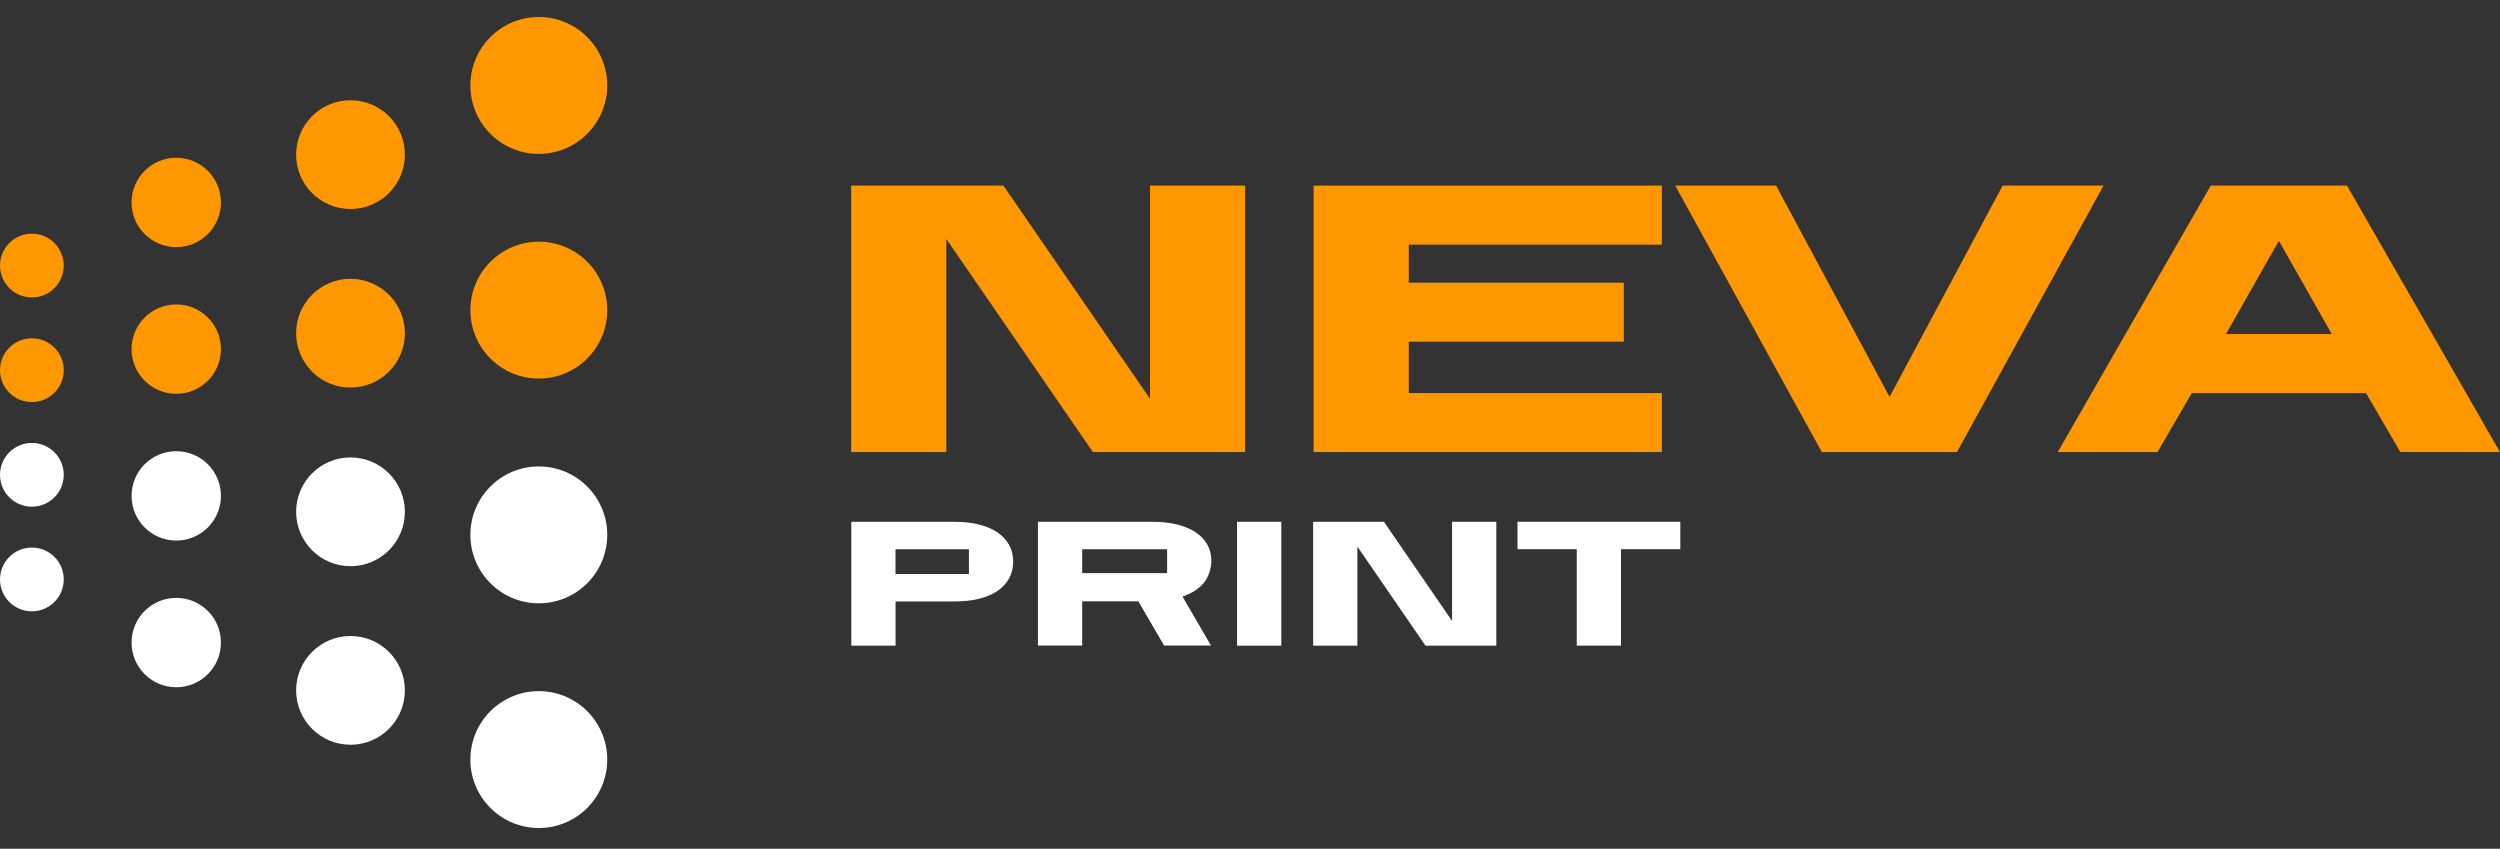 <?xml version="1.0" encoding="UTF-8"?> <svg xmlns="http://www.w3.org/2000/svg" id="Layer_1" data-name="Layer 1" version="1.1" viewBox="0 0 4000 1358"><rect x="0" y="0" width="4000" height="1358" fill="#333333" stroke="none"/><defs><style> .cls-1 { fill: #ff9700; } .cls-1, .cls-2 { stroke-width: 0px; } .cls-2 { fill: #fff; } </style></defs><g><path class="cls-1" d="M1361.9,297h243.6l234.5,341v-341h152.2v426.3h-243.6l-234.5-341v341h-152.2v-426.3Z"></path><path class="cls-1" d="M2101.8,297h557.2v94.4h-405v60.9h344.1v94.4h-344.1v82.2h405v94.4h-557.2v-426.3Z"></path><path class="cls-1" d="M2680.4,297h161.4l181.5,338,180.9-338h161.4l-234.5,426.3h-216.2l-234.5-426.3Z"></path><path class="cls-1" d="M3537.2,297h218l244.8,426.3h-159.5l-54.8-94.4h-278.9l-54.8,94.4h-159.6l244.8-426.3ZM3730.8,534.5l-84.6-149.2-84.6,149.2h169.3Z"></path></g><g><path class="cls-2" d="M1362,834.9h165.4c14.9,0,28.2,1.5,39.8,4.5,11.6,3,21.4,7.3,29.4,12.9,8,5.6,14.1,12.3,18.3,20.1,4.1,7.8,6.2,16.6,6.2,26.2s-2.1,18.4-6.2,26.2c-4.2,7.8-10.2,14.5-18.1,20.1-7.9,5.6-17.7,9.9-29.3,12.9-11.6,3-24.9,4.5-39.8,4.5h-94.8v70.8h-70.8v-198.2ZM1550.3,918.4v-39.6h-117.5v39.6h117.5Z"></path><path class="cls-2" d="M1660.7,834.9h183.8c14.9,0,28.2,1.5,39.8,4.5,11.6,3,21.4,7.3,29.4,12.7,8,5.5,14.1,12.1,18.3,19.8,4.1,7.7,6.2,16.4,6.2,26s-4,24.9-11.9,34.5c-7.9,9.6-19.3,17-34.3,22.1l45.6,78.4h-75l-41.3-70.8h-89.8v70.8h-70.8v-198.2ZM1867.4,917v-38.2h-135.9v38.2h135.9Z"></path><path class="cls-2" d="M1979.3,834.9h70.8v198.2h-70.8v-198.2Z"></path><path class="cls-2" d="M2101,834.9h113.3l109,158.6v-158.6h70.8v198.2h-113.3l-109-158.6v158.6h-70.8v-198.2Z"></path><path class="cls-2" d="M2522.9,878.7h-94.9v-43.9h260.5v43.9h-94.9v154.3h-70.8v-154.3Z"></path></g><circle class="cls-2" cx="862.1" cy="1215.3" r="109.5"></circle><circle class="cls-2" cx="862.1" cy="855.8" r="109.5"></circle><circle class="cls-1" cx="862.1" cy="496.2" r="109.5"></circle><circle class="cls-1" cx="862.1" cy="136.7" r="109.5"></circle><circle class="cls-2" cx="560.8" cy="1104.6" r="87"></circle><circle class="cls-2" cx="560.8" cy="818.9" r="87"></circle><circle class="cls-1" cx="560.8" cy="533.1" r="87"></circle><circle class="cls-1" cx="560.8" cy="247.4" r="87"></circle><circle class="cls-2" cx="282" cy="1028.1" r="71.5"></circle><circle class="cls-2" cx="282" cy="793.4" r="71.5"></circle><circle class="cls-1" cx="282" cy="558.6" r="71.5"></circle><circle class="cls-1" cx="282" cy="323.9" r="71.5"></circle><circle class="cls-2" cx="51" cy="927.1" r="51"></circle><circle class="cls-2" cx="51" cy="759.7" r="51"></circle><circle class="cls-1" cx="51" cy="592.3" r="51"></circle><circle class="cls-1" cx="51" cy="424.9" r="51"></circle></svg> 